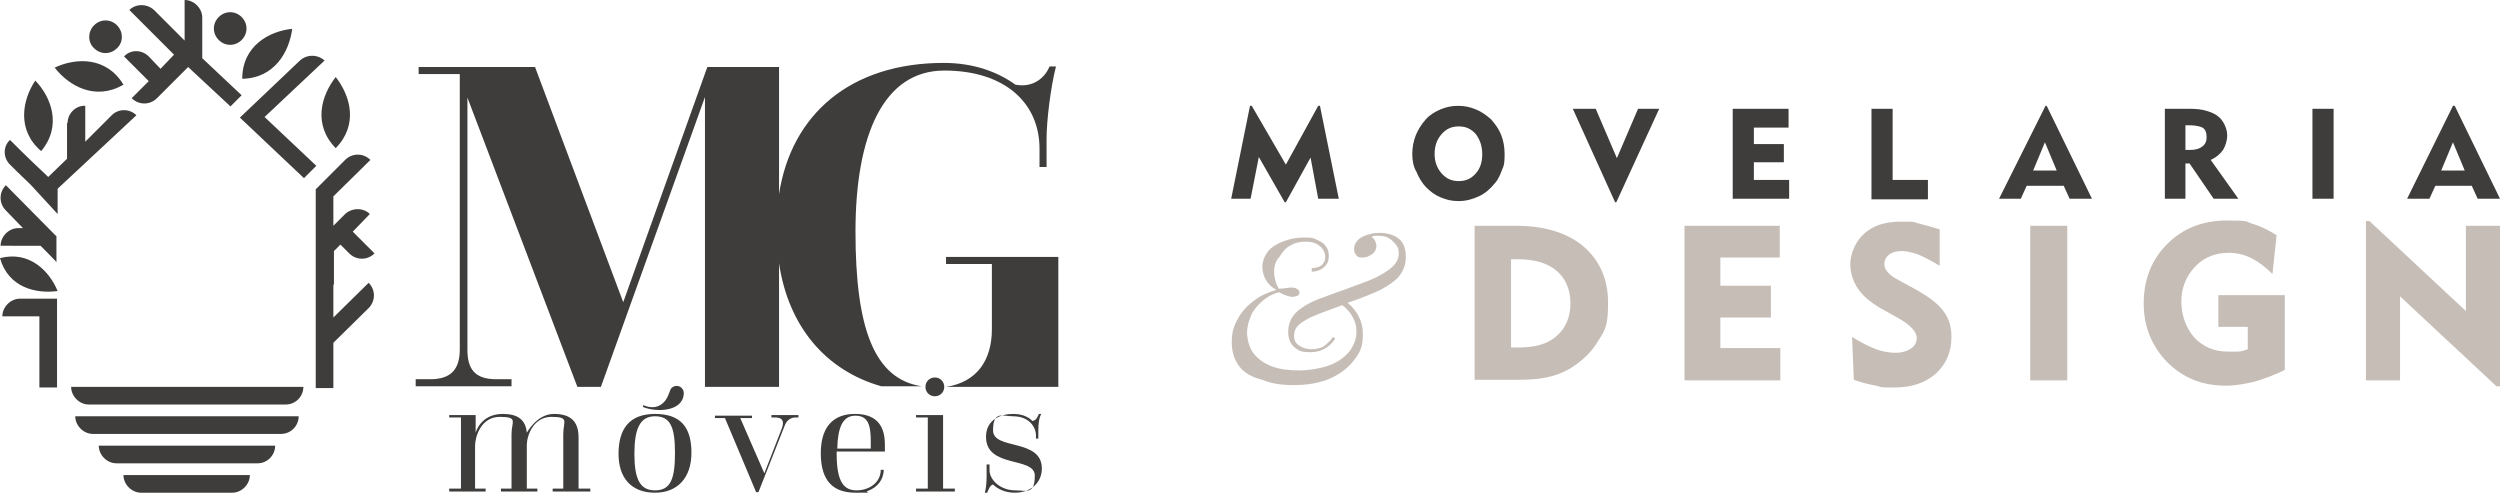 <svg xmlns="http://www.w3.org/2000/svg" id="Layer_1" viewBox="0 0 425.2 83.8"><defs><style>      .st0 {        fill: #c6bdb6;      }      .st1 {        fill: #3f3d3c;        fill-rule: evenodd;      }    </style></defs><g><path class="st1" d="M79.5,59.5V16.6l18.7,49.2h4l17.7-49.3v49.3h12.6v-21c1.6,10.7,7.9,18.2,17.4,20.9h6.9c-8.1-1.2-11.3-9.8-11.3-26.3s4.8-27.4,15.1-27.4,16.2,5.5,16.2,13.3v3.1h1.2v-4.8c0-3.1.7-8.8,1.6-12.3h-1.1c-.7,1.8-2.7,3.7-5.8,3.1-3.2-2.3-7.3-3.7-12.2-3.7-15.8,0-25.9,8.7-28,22.3V11.4h-12.2l-14.3,40-15-40h-19.8v1.2h7v46.8h0c0,3.2-1.3,5.1-5,5.1h-2.5v1.2h16.3v-1.2h-2.6c-3.7,0-4.9-1.8-4.9-5h0ZM180,65.8v-22.1h-19.1v1.2h7.8v11.1c0,5.2-2.5,9-7.8,9.8,0,0,19.1,0,19.1,0Z"></path><path class="st1" d="M76.2,83.6h6.4v-.5h-1.8v-7.3c0-1.5,1-4.9,4.2-4.9s2,.8,2,2.9v9.3h-1.8v.5h6.2v-.5h-1.8v-7.4c0-1.6,1.1-4.8,4.2-4.8s2,.8,2,2.9v9.3h-1.8v.5h6.4v-.5h-2v-8.7c0-2.7-1.3-4-4.2-4s-4.6,3.2-4.6,3.2h0c-.2-2.2-1.5-3.2-4.1-3.2-3.8,0-4.6,3.2-4.6,3.2h0v-3h-4.5v.4h2v12.1h-2s0,.5,0,.5ZM109.3,69.2c2.4,1,6.9.8,7-2.3,0-1.1-1.2-1.7-2.1-.9-.3.3-.4,1.3-1.1,2.2-1,1.2-2.3,1.3-3.7.7,0,.1,0,.2-.1.3h0ZM111.4,83.8c3.8,0,6.2-2.5,6.2-6.8s-1.8-6.6-6.2-6.6-6.2,2.6-6.2,6.8c0,4,2.1,6.6,6.2,6.6h0ZM111.4,83.4c-2.6,0-3.5-2-3.5-6.2s.9-6.4,3.5-6.4,3.4,1.8,3.4,6.2c0,4.4-.7,6.4-3.4,6.4h0ZM128.6,83.7h.4l4.5-11.4c.3-.8,1-1.3,1.8-1.3h.5v-.4h-4.6v.4h.6c1.3,0,1.6.6,1.2,1.8l-3,7.7-4.1-9.4h2v-.4h-6.3v.4h1.7l5.3,12.6ZM142.3,76.8h8.2v-1.2c0-3.6-1.8-5.2-5.1-5.2s-5.8,1.8-5.8,6.7,2.3,6.7,5.9,6.7,1.4,0,2.1-.3c1.6-.6,2.7-1.9,2.7-3.6h-.5c0,2.2-2,3.5-4.1,3.5s-3.4-1.3-3.4-6.2v-.4h0ZM142.4,76.3c.1-3.6.9-5.6,3.1-5.6s2.6,1.7,2.6,4.4v1.2h-5.7ZM155.8,83.6h6.6v-.5h-2v-12.5h-4.6v.4h2v12.1h-2v.5ZM157.4,65.8c0,.9.7,1.6,1.6,1.6s1.6-.7,1.6-1.6-.7-1.6-1.6-1.6-1.6.7-1.6,1.6h0ZM167.9,83.8c.2-.5.5-1.3,1-1.4.8.8,2.1,1.4,3.7,1.4,2.8,0,4.6-1.8,4.6-4.1,0-5.2-8.3-3.1-8.3-6.5s1.6-2.4,3.4-2.4c2.7,0,3.9,1.8,3.9,3.3v.5h.4v-1.5c0-.9.1-2,.5-2.7h-.4c-.2.4-.4,1.1-1.1,1.2-.8-.8-1.9-1.2-3.3-1.2-2,0-4.6.9-4.6,3.9,0,5.4,8.3,3.3,8.3,6.6s-1.5,2.5-3.3,2.5c-2.7,0-4.4-1.9-4.4-3.4v-1h-.5v2.1c0,.9-.1,2-.3,2.7h.4Z"></path><path class="st1" d="M15.1,68.8h0c-1.6,0-3-1.4-3-3h39.5c0,1.6-1.3,3-3,3H15.1Z"></path><path class="st1" d="M15.8,73.8h0c-1.6,0-3-1.4-3-3h38c0,1.6-1.3,3-3,3H15.8Z"></path><path class="st1" d="M24,83.8h0c-1.6,0-3-1.4-3-3h21.5c0,1.6-1.4,3-3,3h-15.5Z"></path><path class="st1" d="M56.7,48.4v5.6l6-5.9h0c1.2,1.2,1.2,3.1,0,4.3h0l-6,5.9v7.7h-3v-15.8h0v-18l5-5h0c1.2-1.2,3.1-1.2,4.3,0h0l-6.3,6.2v5l2-2h0c1.2-1.1,3.1-1.1,4.2,0h0l-2.9,3,3.7,3.7h0c-1.2,1.2-3.1,1.2-4.3,0h0l-1.5-1.5-1.1,1.1v5.7h-.1ZM1.7,28h0c-1.2-1.2-1.2-3.1,0-4.2h0c2.9,2.9,4.7,4.6,6.3,6.1l.2.2,3.2-3.1v-6.1h.1c0-1.6,1.4-3,3-2.9h0v6.1l4.5-4.5h0c1.2-1.2,3.1-1.1,4.2,0h0l-13.4,12.5v4.3l-4.6-5c-2.4-2.3-2.2-2.1-3.5-3.4h0ZM21,14.4c-4.8,2.8-9.3.2-11.7-2.9,3.6-1.7,8.8-1.9,11.7,2.9h0ZM7,25.7c-4.2-3.6-3.2-8.7-1-12,2.7,2.8,4.6,7.7,1,12h0ZM16,4.3c1.1-1.1,2.8-1.1,3.9,0s1.1,2.9,0,3.9c-1.1,1.1-2.8,1.1-3.9,0-1.1-1-1.1-2.8,0-3.9h0ZM0,43.9c5-1.3,8.4,2.2,9.8,5.6-3.7.5-8.4-.6-9.8-5.6h0ZM3.4,50.8h0c-1.6,0-3,1.4-3,3h6.3v12.1h3v-15.1H3.4ZM1,35.8h0c-1.2-1.2-1.2-3.1,0-4.3h0l8.6,8.7v4.4c.1,0-2.7-2.8-2.7-2.8H.1c0-1.6,1.4-3,3-3h.8l-2.9-3ZM41.1,2.9c-1.1-1.1-2.8-1.1-3.9,0s-1.1,2.8,0,3.9,2.8,1.1,3.9,0,1.1-2.8,0-3.9h0ZM34.4,9.9V3h0c0-1.6-1.4-3-3-3h0v6.9l-5.2-5.2h0c-1.2-1.1-3.1-1.1-4.2,0h0l7.6,7.6-2.3,2.4-2-2.1h0c-1.2-1.2-3.1-1.2-4.2,0h0l4.2,4.2-2.9,2.9h0c1.2,1.2,3.1,1.2,4.3,0h0l5.3-5.3,7.2,6.7,1.9-1.9-6.7-6.3ZM41.2,13.4c0-5.6,4.6-8.1,8.5-8.5-.5,3.9-3,8.4-8.5,8.5h0ZM57.1,25.2c-3.9-4-2.5-8.9,0-12.1,2.5,3.2,3.9,8.1,0,12.1h0ZM50.9,10.4h0c1.2-1.2,3.1-1.2,4.3-.1h0l-10.2,9.6,8.8,8.3-2.1,2.1-10.9-10.3,10.1-9.6Z"></path><path class="st1" d="M19.8,78.8h0c-1.6,0-3-1.4-3-3h30c0,1.6-1.3,3-3,3h-24Z"></path></g><g><path class="st1" d="M209.4,33.8l3.2-15.8h.3l5.8,10,5.5-10h.3l3.2,15.8h-3.5l-1.3-7-4.2,7.6h-.2l-4.4-7.7-1.4,7.1h-3.3ZM244,26.2c0,1.3.4,2.4,1.2,3.3s1.7,1.3,2.9,1.3,2.1-.4,2.9-1.3c.8-.9,1.1-2,1.1-3.3s-.4-2.5-1.1-3.4c-.8-.9-1.7-1.3-2.9-1.3s-2.1.4-2.9,1.3c-.8.9-1.2,2-1.2,3.4h0ZM240.2,26.2c0-1.1.2-2.2.6-3.2.4-1,1-1.9,1.7-2.7.7-.8,1.6-1.3,2.5-1.7,1-.4,1.9-.6,3-.6s2,.2,3,.6,1.8,1,2.6,1.7c.7.8,1.3,1.6,1.7,2.6s.6,2.1.6,3.2,0,1.9-.4,2.7c-.3.8-.6,1.6-1.2,2.3-.8,1-1.7,1.8-2.8,2.3s-2.2.8-3.4.8-2-.2-3-.6c-1-.4-1.8-1-2.5-1.7s-1.3-1.7-1.7-2.7c-.5-.8-.7-1.9-.7-3h0ZM274.9,34.4h-.2l-7.2-15.9h3.9l3.6,8.4,3.6-8.4h3.6l-7.3,15.9ZM294.7,33.8v-15.3h9.5v3.2h-5.9v2.8h5.1v3.1h-5.1v3h6v3.2h-9.6ZM318.3,33.8v-15.3h3.6v12.1h6v3.3h-9.6ZM345.8,29h4l-2-4.8-2,4.8ZM340,33.8l7.9-15.8h.2l7.7,15.8h-3.8l-1-2.2h-6.3l-1,2.2h-3.7ZM372.3,21.3h-.6v4.2h.8c.9,0,1.6-.2,2.1-.6s.7-.9.7-1.6-.2-1.3-.7-1.6c-.4-.2-1.2-.4-2.3-.4h0ZM368.2,33.8v-15.3h4c1.3,0,2.2.1,2.9.3.7.2,1.3.4,1.9.8.6.4,1,.9,1.3,1.5s.5,1.2.5,1.9c0,1-.3,1.8-.7,2.5-.5.7-1.2,1.3-2.1,1.7l4.7,6.6h-4.2l-4.1-6h-.7v6s-3.5,0-3.5,0ZM393.3,33.8v-15.3h3.6v15.3h-3.6ZM415.2,29h4l-2-4.8-2,4.8ZM409.4,33.8l7.8-15.8h.3l7.7,15.8h-3.8l-1-2.2h-6.2l-1,2.2h-3.8Z"></path><path class="st0" d="M257,59.1h1.4c2.7,0,4.9-.6,6.4-2,1.5-1.3,2.3-3.2,2.3-5.5s-.8-4.2-2.3-5.5-3.7-2-6.4-2h-1.4v15ZM250.8,64.7v-26.3h7c4.9,0,8.8,1.2,11.5,3.5,2.8,2.4,4.2,5.6,4.2,9.6s-.5,4.6-1.7,6.5c-1.1,1.9-2.7,3.4-4.8,4.7-1.2.7-2.5,1.2-4,1.5-1.4.3-3.2.4-5.3.4h-6.9s0,.1,0,.1ZM286.5,64.7v-26.3h16.2v5.4h-10.1v4.8h8.6v5.4h-8.6v5.2h10.2v5.5h-16.3ZM315,57.3c1.6,1,3,1.7,4.1,2.1,1.1.4,2.2.6,3.3.6s2-.3,2.6-.7c.7-.5,1-1.1,1-1.8,0-1.1-1.1-2.3-3.5-3.6-.4-.2-.7-.4-.9-.5l-1.8-1c-1.7-1-3-2.1-3.8-3.3s-1.3-2.6-1.3-4.2.8-3.8,2.4-5.2,3.6-2,6.2-2,1.9,0,3,.3,2.3.6,3.6,1v6.2c-1.3-.8-2.5-1.4-3.6-1.9-1.1-.4-2.1-.6-2.9-.6s-1.6.2-2.1.6c-.5.4-.8.9-.8,1.6s.2.9.5,1.3c.3.4.8.8,1.3,1.1l3.1,1.7c2.6,1.4,4.3,2.7,5.2,4,.9,1.2,1.3,2.6,1.3,4.3,0,2.6-.9,4.6-2.6,6.2-1.8,1.6-4.1,2.4-7,2.4s-2,0-3.2-.3c-1.1-.2-2.4-.5-3.8-1l-.3-7.3ZM345.3,64.7v-26.3h6.3v26.3h-6.3ZM388.6,50.1v12.8c-1.7.9-3.5,1.5-5.1,2-1.7.4-3.3.7-4.9.7-4,0-7.3-1.3-10-4-2.6-2.7-4-6-4-10s1.3-7.4,4-10.1c2.7-2.7,6.1-4,10.2-4s3,.2,4.4.6c1.4.4,2.7,1.1,4,1.9l-.7,6.6c-1.2-1.2-2.4-2.1-3.6-2.7-1.2-.6-2.5-.9-3.8-.9-2.4,0-4.3.8-5.8,2.4-1.5,1.6-2.3,3.6-2.3,5.9s.8,4.5,2.2,6.1c1.5,1.6,3.4,2.4,5.7,2.4s1.1,0,1.7,0c.6,0,1.1-.2,1.7-.4v-3.8h-5v-5.4s11.3,0,11.3,0ZM402.4,64.7v-27.1h.6l16.4,15.3v-14.5h5.8v27.3h-.6l-16.4-15.3v14.3h-5.8Z"></path><path class="st0" d="M227.1,57.6c-1,1.5-2.4,2.3-4.2,2.3s-2-.3-2.7-.8c-.7-.6-1.1-1.4-1.1-2.7s.5-2.5,1.5-3.4,2.4-1.7,4.4-2.4c.5-.2,1.4-.5,2.7-1,1.3-.4,2.4-.9,3.6-1.3,1.1-.4,2.1-.8,2.9-1.2,1.1-.6,2-1.1,2.7-1.8.6-.6,1-1.3,1-2.2s-.2-1.1-.5-1.5-.7-.8-1.2-1.1-1.1-.4-1.8-.4-1,0-1.1.3c.3,0,.4.3.6.6.1.3.2.5.2.8s-.1.7-.3,1c-.2.3-.5.5-.9.7-.3.2-.7.3-1.1.3s-.9,0-1.1-.4c-.3-.3-.4-.6-.4-1.1s.2-.9.5-1.3c.3-.4.8-.7,1.3-.9.8-.3,1.6-.5,2.6-.5s2.4.3,3.2,1c.8.6,1.2,1.7,1.2,3s-.3,2.2-1,3.2c-.7.9-1.8,1.7-3.3,2.5-1.1.5-2.9,1.3-5.6,2.2,1.7,1.4,2.6,3.2,2.6,5.3s-.4,3-1.4,4.3c-.9,1.3-2.3,2.4-4,3.2-1.8.8-3.9,1.2-6.3,1.2s-3.9-.3-5.4-.9c-2-.5-3.2-1.3-4-2.4-.8-1.1-1.2-2.4-1.2-4s.3-2.7,1-3.9c.6-1.2,1.5-2.2,2.7-3.1,1.1-.9,2.5-1.5,3.9-1.9-.8-.4-1.4-1-1.8-1.7s-.6-1.5-.6-2.2c0-1,.4-1.9,1-2.7.7-.8,1.6-1.3,2.7-1.7s2.2-.6,3.3-.6,1.6,0,2.3.4c.7.3,1.2.6,1.5,1.1.4.5.5,1,.5,1.6s-.1,1.1-.4,1.5-.7.7-1.1.9-.9.3-1.4.3v-.6c.7,0,1.3-.2,1.7-.5.4-.4.6-.8.6-1.4s-.3-1.4-1-1.9c-.6-.5-1.4-.7-2.4-.7s-1.8.2-2.6.7c-.8.4-1.3,1.1-1.8,1.9-.6.6-.9,1.5-.9,2.5s.3,2.1.8,2.9c.8,0,1.6-.2,2.2-.2s1.3.3,1.3.8-.1.4-.3.6c-.2,0-.5.2-.8.2-.6,0-1.4-.3-2.4-.8-1.1.3-2,.8-2.8,1.5s-1.5,1.5-1.9,2.4c-.4,1-.7,1.9-.7,3s.4,2.6,1.1,3.5c.8,1,1.8,1.7,3.1,2.2s2.9.7,4.6.7,3.5-.3,5-.8,2.6-1.3,3.5-2.3c.8-1,1.3-2.2,1.3-3.4s-.2-1.7-.6-2.5-1-1.5-1.8-2.1c-2.4.9-3.9,1.4-4.5,1.7-1.1.4-1.9.9-2.6,1.4-.7.5-1.1,1.2-1.1,2.1s.3,1.3.9,1.7c.6.4,1.3.6,2.1.6s1.7-.2,2.3-.7c.6-.5,1-.9,1.3-1.4l.4.3Z"></path></g></svg>